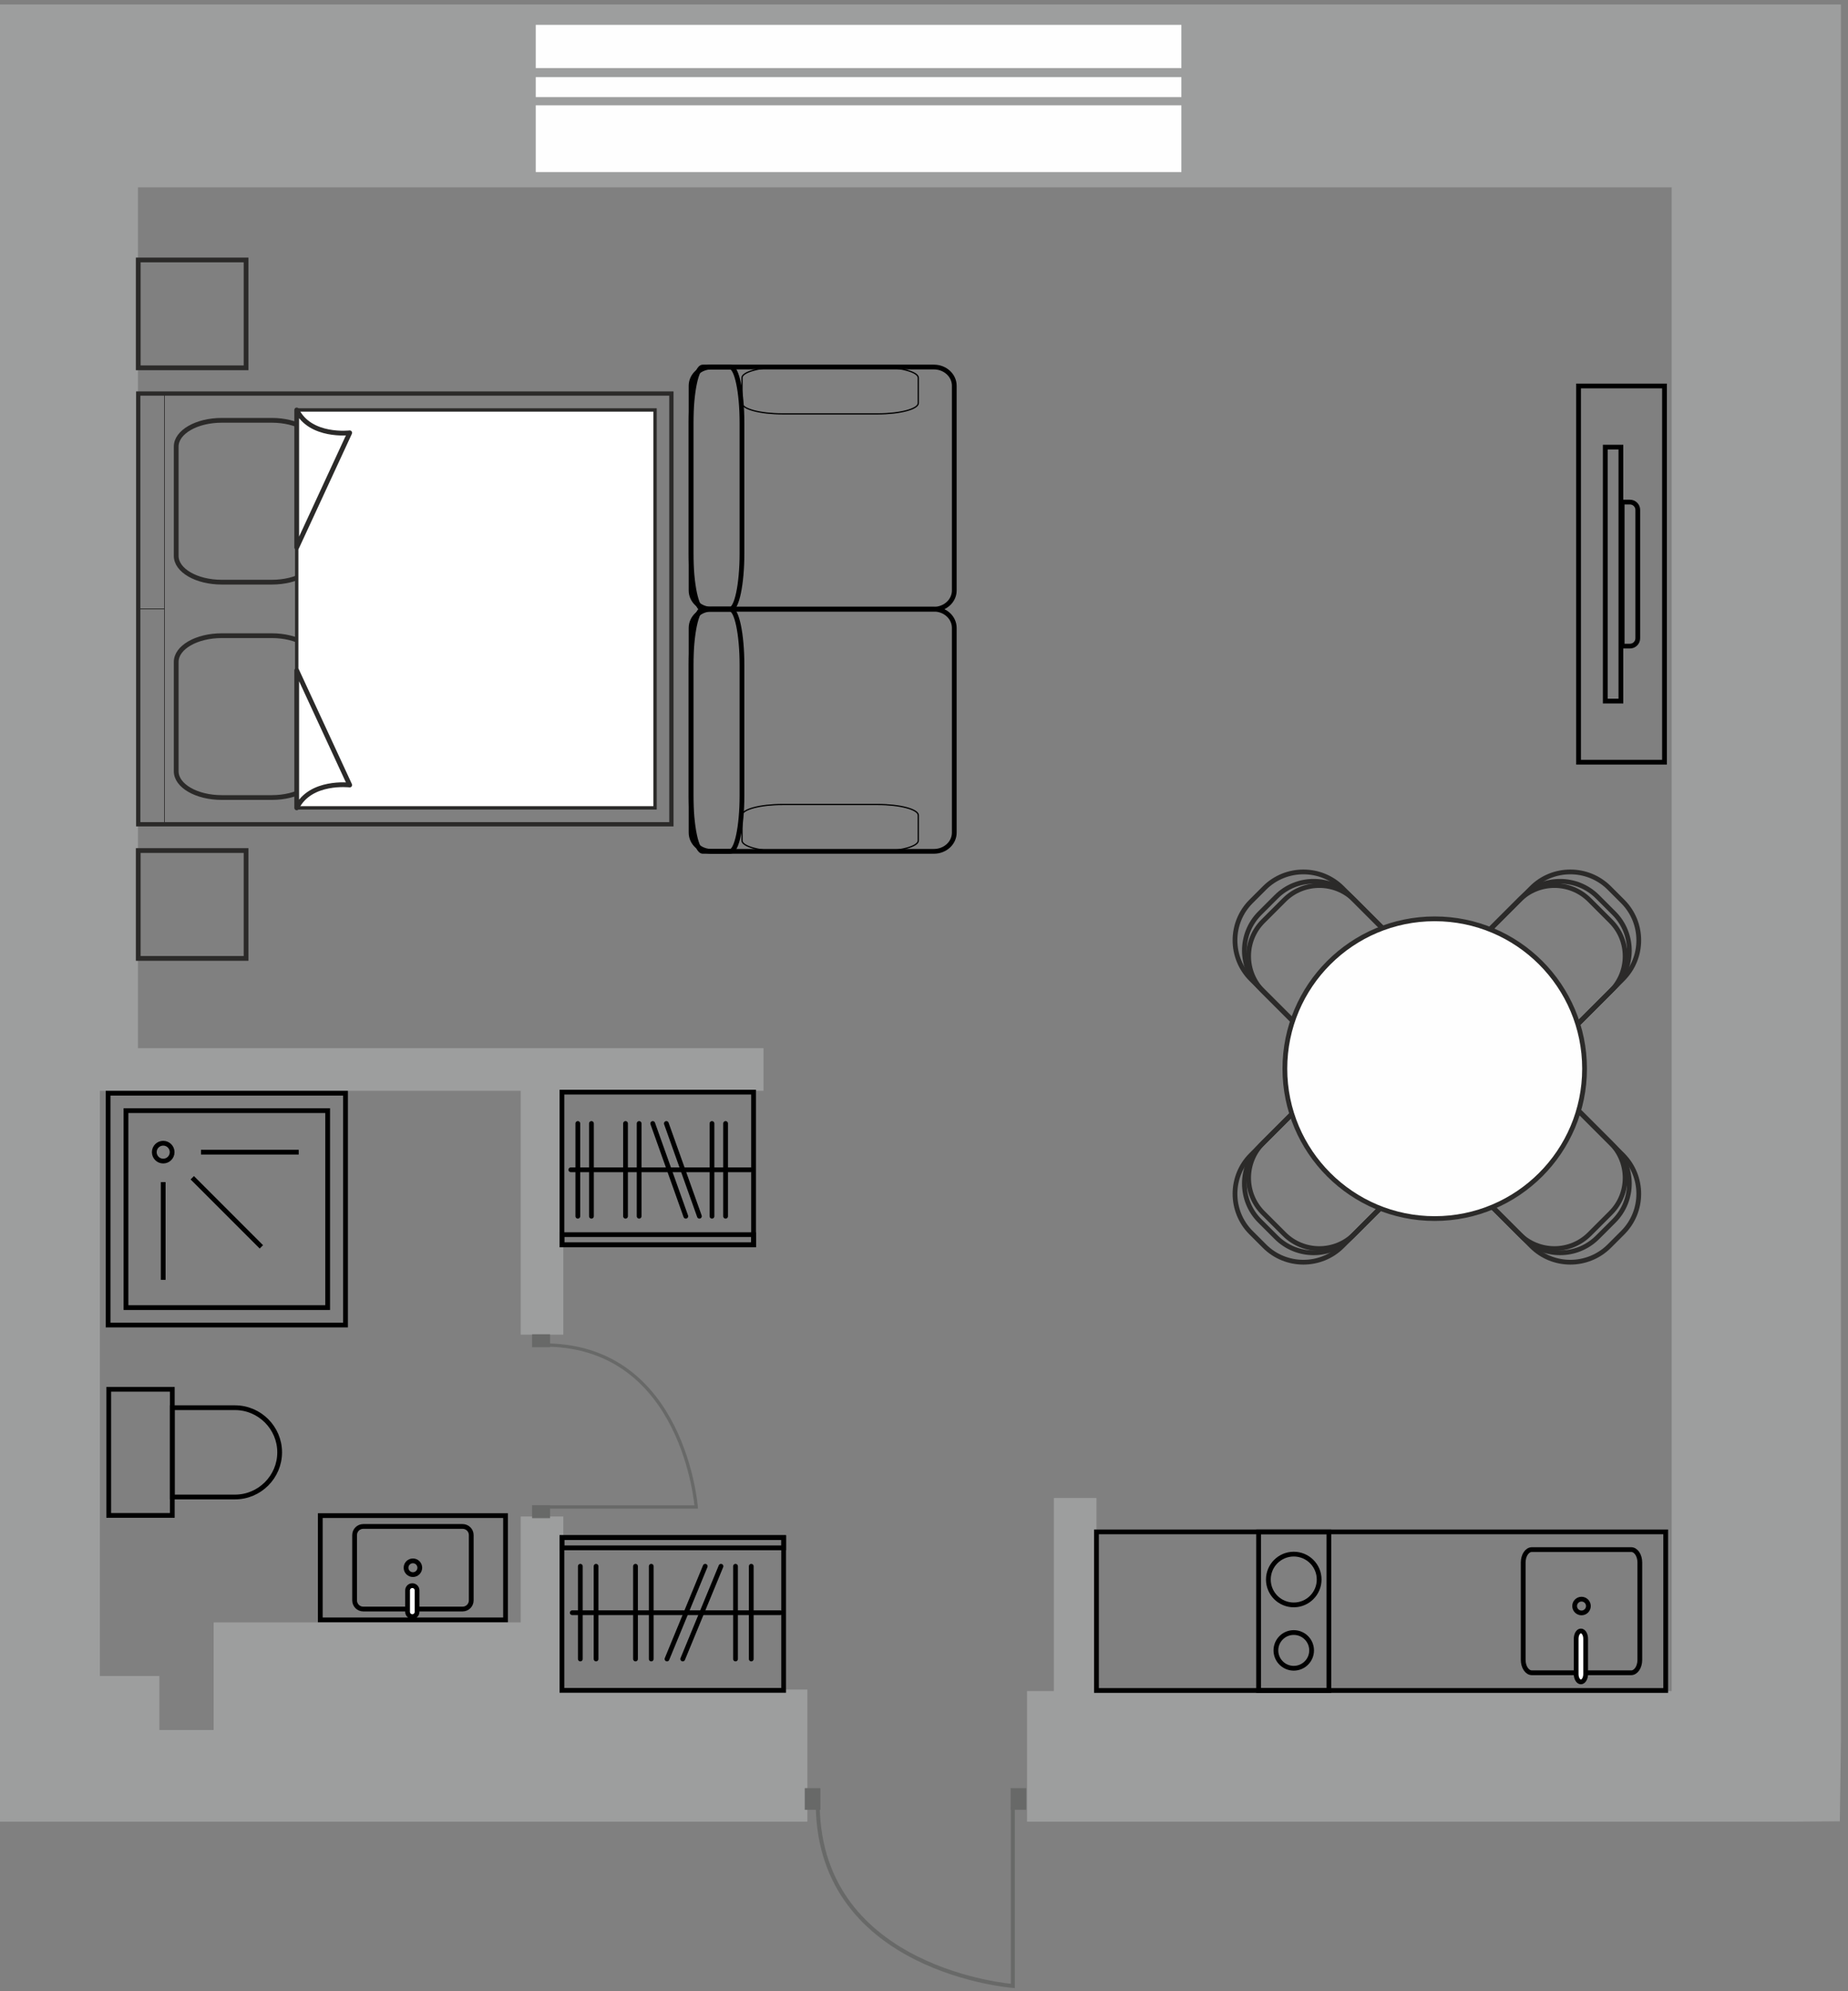 <?xml version="1.0" encoding="UTF-8"?>
<svg xmlns="http://www.w3.org/2000/svg" width="207" height="223" viewBox="0 0 207 223" fill="none">
  <rect x="0" y="0" width="207" height="223" fill="#808080" stroke="none"/>
  <g clip-path="url(#clip0_285_5465)">
    <path fill-rule="evenodd" clip-rule="evenodd" d="M17.85 193.753H23.93V181.704H58.325V169.839H63.099V189.218H90.433V204.012H0V186.194V20.98V0.5H6.496H187.25H206.21V20.98V37.598V194.973L206.085 203.973L201.169 204.012H150.142H132.591H115.041V199.8V194.924V189.391H118.045V167.77H122.819V189.391H150.282H163.568H187.25V180.111V170.127V134.665V118.96V20.98H15.45V117.391H42.687H63.099H85.521V122.165H63.099V149.475H58.325V122.165H42.687H11.188V172.126V182.867V187.704H17.85V193.753Z" fill="#9D9E9E"></path>
    <path d="M132.329 8.638H60.009V10.874H132.329V8.638Z" fill="#FEFEFE"></path>
    <path d="M132.329 2.784H60.009V7.63H132.329V2.784Z" fill="#FEFEFE"></path>
    <path d="M132.329 11.795H60.009V19.271H132.329V11.795Z" fill="#FEFEFE"></path>
    <path d="M113.45 202.354V222.414C113.45 222.414 91.936 220.781 91.6 202.354" stroke="#686968" stroke-width="0.442" stroke-miterlimit="22.926"></path>
    <path d="M114.96 200.259H113.207V202.688H114.96V200.259Z" fill="#686968"></path>
    <path d="M91.896 200.259H90.144V202.688H91.896V200.259Z" fill="#686968"></path>
    <path d="M61.337 168.773H77.985C77.985 168.773 76.63 150.917 61.337 150.638" stroke="#686968" stroke-width="0.367" stroke-miterlimit="22.926"></path>
    <path d="M61.614 168.571L61.614 170.026L59.599 170.026L59.599 168.571L61.614 168.571Z" fill="#686968"></path>
    <path d="M61.614 149.43L61.614 150.885L59.599 150.885L59.599 149.43L61.614 149.43Z" fill="#686968"></path>
    <path d="M87.776 172.203H62.944V189.311H87.776V172.203Z" stroke="black" stroke-width="0.533" stroke-miterlimit="22.926"></path>
    <path d="M87.776 172.203H62.944V173.35H87.776V172.203Z" stroke="black" stroke-width="0.533" stroke-miterlimit="22.926"></path>
    <path d="M66.767 175.412V185.798" stroke="black" stroke-width="0.533" stroke-miterlimit="22.926" stroke-linecap="round" stroke-linejoin="round"></path>
    <path d="M65.004 175.412V185.798" stroke="black" stroke-width="0.533" stroke-miterlimit="22.926" stroke-linecap="round" stroke-linejoin="round"></path>
    <path d="M84.15 175.412V185.798" stroke="black" stroke-width="0.533" stroke-miterlimit="22.926" stroke-linecap="round" stroke-linejoin="round"></path>
    <path d="M82.387 175.412V185.798" stroke="black" stroke-width="0.533" stroke-miterlimit="22.926" stroke-linecap="round" stroke-linejoin="round"></path>
    <path d="M80.758 175.412L76.475 185.798" stroke="black" stroke-width="0.533" stroke-miterlimit="22.926" stroke-linecap="round" stroke-linejoin="round"></path>
    <path d="M78.994 175.412L74.712 185.798" stroke="black" stroke-width="0.533" stroke-miterlimit="22.926" stroke-linecap="round" stroke-linejoin="round"></path>
    <path d="M72.948 175.412V185.798" stroke="black" stroke-width="0.533" stroke-miterlimit="22.926" stroke-linecap="round" stroke-linejoin="round"></path>
    <path d="M71.185 175.412V185.798" stroke="black" stroke-width="0.533" stroke-miterlimit="22.926" stroke-linecap="round" stroke-linejoin="round"></path>
    <path d="M87.392 180.615H64.098" stroke="black" stroke-width="0.533" stroke-miterlimit="22.926" stroke-linecap="round" stroke-linejoin="round"></path>
    <path d="M186.445 43.229H176.819V85.363H186.445V43.229Z" stroke="black" stroke-width="0.533" stroke-miterlimit="22.926"></path>
    <path d="M181.562 50.076H179.812V78.517H181.562V50.076Z" stroke="black" stroke-width="0.533" stroke-miterlimit="22.926"></path>
    <path fill-rule="evenodd" clip-rule="evenodd" d="M182.577 72.361H181.702V56.231H182.577C183.059 56.231 183.452 56.624 183.452 57.106V71.485C183.452 71.967 183.059 72.361 182.577 72.361Z" stroke="black" stroke-width="0.533" stroke-miterlimit="22.926"></path>
    <path d="M104.612 68.226H79.689C78.43 68.226 77.41 69.165 77.41 70.323V93.25C77.41 94.408 78.43 95.346 79.689 95.346H104.612C105.87 95.346 106.891 94.408 106.891 93.25V70.323C106.891 69.165 105.87 68.226 104.612 68.226Z" stroke="black" stroke-width="0.533" stroke-miterlimit="22.926"></path>
    <path d="M104.612 41.106H79.689C78.43 41.106 77.41 42.045 77.41 43.202V66.13C77.41 67.287 78.43 68.226 79.689 68.226H104.612C105.87 68.226 106.891 67.287 106.891 66.13V43.202C106.891 42.045 105.87 41.106 104.612 41.106Z" stroke="black" stroke-width="0.533" stroke-miterlimit="22.926"></path>
    <path d="M81.798 68.226H78.723C77.998 68.226 77.41 71.022 77.41 74.47V89.102C77.41 92.551 77.998 95.346 78.723 95.346H81.798C82.523 95.346 83.111 92.551 83.111 89.102V74.47C83.111 71.022 82.523 68.226 81.798 68.226Z" stroke="black" stroke-width="0.533" stroke-miterlimit="22.926"></path>
    <path d="M81.798 41.106H78.723C77.998 41.106 77.41 43.902 77.41 47.35V61.982C77.41 65.43 77.998 68.226 78.723 68.226H81.798C82.523 68.226 83.111 65.43 83.111 61.982V47.35C83.111 43.902 82.523 41.106 81.798 41.106Z" stroke="black" stroke-width="0.533" stroke-miterlimit="22.926"></path>
    <path d="M83.112 94.138L83.112 91.308C83.112 90.641 85.148 90.101 87.659 90.101L98.315 90.101C100.826 90.101 102.862 90.641 102.862 91.308L102.862 94.138C102.862 94.805 100.826 95.346 98.315 95.346L87.659 95.346C85.148 95.346 83.112 94.805 83.112 94.138Z" stroke="black" stroke-width="0.141" stroke-miterlimit="22.926"></path>
    <path d="M83.112 45.143L83.112 42.313C83.112 41.646 85.148 41.106 87.659 41.106L98.315 41.106C100.826 41.106 102.862 41.646 102.862 42.313L102.862 45.143C102.862 45.81 100.826 46.351 98.315 46.351L87.659 46.351C85.148 46.351 83.112 45.81 83.112 45.143Z" stroke="black" stroke-width="0.141" stroke-miterlimit="22.926"></path>
    <path d="M15.484 92.315L15.484 44.076L75.206 44.076L75.206 92.315L15.484 92.315Z" stroke="#2B2A29" stroke-width="0.478" stroke-miterlimit="22.926"></path>
    <path d="M15.484 68.195L15.484 44.076L18.423 44.076L18.423 68.195L15.484 68.195Z" stroke="#2B2A29" stroke-width="0.075" stroke-miterlimit="22.926"></path>
    <path d="M15.484 92.315L15.484 68.195L18.423 68.195L18.423 92.315L15.484 92.315Z" stroke="#2B2A29" stroke-width="0.075" stroke-miterlimit="22.926"></path>
    <path d="M30.458 47.074H24.832C22.018 47.074 19.737 48.389 19.737 50.012V62.261C19.737 63.883 22.018 65.199 24.832 65.199H30.458C33.272 65.199 35.553 63.883 35.553 62.261V50.012C35.553 48.389 33.272 47.074 30.458 47.074Z" stroke="#2B2A29" stroke-width="0.533" stroke-miterlimit="22.926"></path>
    <path d="M30.458 71.193H24.832C22.018 71.193 19.737 72.509 19.737 74.131V86.38C19.737 88.003 22.018 89.318 24.832 89.318H30.458C33.272 89.318 35.553 88.003 35.553 86.38V74.131C35.553 72.509 33.272 71.193 30.458 71.193Z" stroke="#2B2A29" stroke-width="0.533" stroke-miterlimit="22.926"></path>
    <path d="M33.236 90.476L33.236 45.914L73.373 45.914L73.373 90.476L33.236 90.476Z" fill="white" stroke="#2B2A29" stroke-width="0.377" stroke-miterlimit="22.926"></path>
    <path fill-rule="evenodd" clip-rule="evenodd" d="M33.236 45.914V61.309L39.173 48.473C39.173 48.473 34.75 49.005 33.236 45.913V45.914Z" fill="white" stroke="#2B2A29" stroke-width="0.533" stroke-miterlimit="22.926" stroke-linecap="round" stroke-linejoin="round"></path>
    <path fill-rule="evenodd" clip-rule="evenodd" d="M33.236 90.476V75.081L39.173 87.918C39.173 87.918 34.75 87.385 33.236 90.477V90.476Z" fill="white" stroke="#2B2A29" stroke-width="0.533" stroke-miterlimit="22.926" stroke-linecap="round" stroke-linejoin="round"></path>
    <path d="M27.564 29.114H15.484V41.194H27.564V29.114Z" stroke="#2B2A29" stroke-width="0.533" stroke-miterlimit="22.926"></path>
    <path d="M27.564 95.256H15.484V107.336H27.564V95.256Z" stroke="#2B2A29" stroke-width="0.533" stroke-miterlimit="22.926"></path>
    <path d="M186.58 171.563H122.819V189.324H186.58V171.563Z" stroke="black" stroke-width="0.533" stroke-miterlimit="22.926"></path>
    <path d="M148.855 171.563H140.98V189.324H148.855V171.563Z" stroke="black" stroke-width="0.533" stroke-miterlimit="22.926"></path>
    <path d="M144.917 179.74C146.488 179.74 147.761 178.467 147.761 176.896C147.761 175.326 146.488 174.052 144.917 174.052C143.347 174.052 142.073 175.326 142.073 176.896C142.073 178.467 143.347 179.74 144.917 179.74Z" stroke="black" stroke-width="0.533" stroke-miterlimit="22.926"></path>
    <path d="M144.917 186.834C146.022 186.834 146.917 185.938 146.917 184.834C146.917 183.73 146.022 182.834 144.917 182.834C143.813 182.834 142.918 183.73 142.918 184.834C142.918 185.938 143.813 186.834 144.917 186.834Z" stroke="black" stroke-width="0.533" stroke-miterlimit="22.926"></path>
    <path d="M182.713 173.546H171.587C171.052 173.546 170.618 174.193 170.618 174.991V185.896C170.618 186.694 171.052 187.341 171.587 187.341H182.713C183.248 187.341 183.682 186.694 183.682 185.896V174.991C183.682 174.193 183.248 173.546 182.713 173.546Z" stroke="black" stroke-width="0.533" stroke-miterlimit="22.926"></path>
    <path d="M177.15 180.637C177.575 180.637 177.92 180.292 177.92 179.866C177.92 179.441 177.575 179.096 177.15 179.096C176.725 179.096 176.38 179.441 176.38 179.866C176.38 180.292 176.725 180.637 177.15 180.637Z" stroke="black" stroke-width="0.533" stroke-miterlimit="22.926"></path>
    <path d="M177.082 182.657H177.081C176.788 182.657 176.551 183.048 176.551 183.53V187.489C176.551 187.972 176.788 188.363 177.081 188.363H177.082C177.375 188.363 177.613 187.972 177.613 187.489V183.53C177.613 183.048 177.375 182.657 177.082 182.657Z" fill="white" stroke="black" stroke-width="0.533" stroke-miterlimit="22.926"></path>
    <path fill-rule="evenodd" clip-rule="evenodd" d="M144.863 114.388L140.129 109.654C137.738 107.263 137.738 103.352 140.129 100.961L141.643 99.447C144.039 97.052 147.959 97.052 150.354 99.447L155.079 104.172C156.122 105.216 156.122 106.922 155.079 107.964L148.655 114.388C147.612 115.431 145.906 115.431 144.863 114.388Z" stroke="#2B2A29" stroke-width="0.533" stroke-miterlimit="22.926"></path>
    <path fill-rule="evenodd" clip-rule="evenodd" d="M144.935 114.46L141.113 110.638C138.814 108.338 138.814 104.576 141.113 102.276L142.959 100.43C145.263 98.126 149.034 98.126 151.338 100.43L155.152 104.244C156.155 105.247 156.155 106.888 155.152 107.891L148.582 114.46C147.579 115.463 145.938 115.463 144.935 114.46Z" stroke="#2B2A29" stroke-width="0.533" stroke-miterlimit="22.926"></path>
    <path fill-rule="evenodd" clip-rule="evenodd" d="M145.053 114.578L141.476 111.001C139.324 108.849 139.324 105.328 141.476 103.175L143.859 100.792C146.015 98.635 149.543 98.635 151.7 100.792L155.269 104.361C156.207 105.3 156.208 106.835 155.269 107.774L148.466 114.578C147.528 115.516 145.992 115.516 145.053 114.578Z" stroke="#2B2A29" stroke-width="0.533" stroke-miterlimit="22.926"></path>
    <path fill-rule="evenodd" clip-rule="evenodd" d="M144.863 124.622L140.129 129.356C137.738 131.747 137.738 135.658 140.129 138.049L141.643 139.563C144.039 141.958 147.959 141.958 150.354 139.563L155.079 134.837C156.122 133.794 156.122 132.088 155.079 131.046L148.655 124.622C147.612 123.578 145.906 123.578 144.863 124.622Z" stroke="#2B2A29" stroke-width="0.533" stroke-miterlimit="22.926"></path>
    <path fill-rule="evenodd" clip-rule="evenodd" d="M144.935 124.549L141.113 128.371C138.814 130.671 138.814 134.433 141.113 136.733L142.959 138.578C145.263 140.882 149.034 140.882 151.338 138.578L155.152 134.765C156.155 133.762 156.155 132.121 155.152 131.118L148.582 124.549C147.579 123.546 145.938 123.546 144.935 124.549Z" stroke="#2B2A29" stroke-width="0.533" stroke-miterlimit="22.926"></path>
    <path fill-rule="evenodd" clip-rule="evenodd" d="M145.053 124.432L141.476 128.009C139.324 130.161 139.324 133.682 141.476 135.835L143.859 138.218C146.015 140.374 149.543 140.374 151.7 138.218L155.269 134.649C156.207 133.71 156.208 132.175 155.269 131.236L148.466 124.432C147.528 123.494 145.992 123.494 145.053 124.432Z" stroke="#2B2A29" stroke-width="0.533" stroke-miterlimit="22.926"></path>
    <path fill-rule="evenodd" clip-rule="evenodd" d="M177.035 114.388L181.769 109.654C184.161 107.263 184.161 103.352 181.769 100.961L180.255 99.447C177.859 97.052 173.94 97.052 171.544 99.447L166.819 104.172C165.776 105.216 165.776 106.922 166.819 107.964L173.244 114.388C174.286 115.431 175.993 115.431 177.035 114.388Z" stroke="#2B2A29" stroke-width="0.533" stroke-miterlimit="22.926"></path>
    <path fill-rule="evenodd" clip-rule="evenodd" d="M176.963 114.46L180.785 110.638C183.084 108.338 183.084 104.576 180.785 102.276L178.939 100.43C176.635 98.126 172.864 98.126 170.56 100.43L166.747 104.244C165.744 105.247 165.744 106.888 166.747 107.891L173.316 114.46C174.319 115.463 175.96 115.463 176.963 114.46Z" stroke="#2B2A29" stroke-width="0.533" stroke-miterlimit="22.926"></path>
    <path fill-rule="evenodd" clip-rule="evenodd" d="M176.846 114.578L180.422 111.001C182.574 108.849 182.574 105.328 180.422 103.175L178.039 100.792C175.883 98.635 172.355 98.635 170.198 100.792L166.629 104.361C165.691 105.3 165.69 106.835 166.629 107.774L173.432 114.578C174.371 115.516 175.906 115.516 176.846 114.578Z" stroke="#2B2A29" stroke-width="0.533" stroke-miterlimit="22.926"></path>
    <path fill-rule="evenodd" clip-rule="evenodd" d="M177.035 124.622L181.769 129.356C184.161 131.747 184.161 135.658 181.769 138.049L180.255 139.563C177.859 141.958 173.94 141.958 171.544 139.563L166.819 134.837C165.776 133.794 165.776 132.088 166.819 131.046L173.244 124.622C174.286 123.578 175.993 123.578 177.035 124.622Z" stroke="#2B2A29" stroke-width="0.533" stroke-miterlimit="22.926"></path>
    <path fill-rule="evenodd" clip-rule="evenodd" d="M176.963 124.549L180.785 128.371C183.084 130.671 183.084 134.433 180.785 136.733L178.939 138.578C176.635 140.882 172.864 140.882 170.56 138.578L166.747 134.765C165.744 133.762 165.744 132.121 166.747 131.118L173.316 124.549C174.319 123.546 175.96 123.546 176.963 124.549Z" stroke="#2B2A29" stroke-width="0.533" stroke-miterlimit="22.926"></path>
    <path fill-rule="evenodd" clip-rule="evenodd" d="M176.846 124.432L180.422 128.009C182.574 130.161 182.574 133.682 180.422 135.835L178.039 138.218C175.883 140.374 172.355 140.374 170.198 138.218L166.629 134.649C165.691 133.71 165.69 132.175 166.629 131.236L173.432 124.432C174.371 123.494 175.906 123.494 176.846 124.432Z" stroke="#2B2A29" stroke-width="0.533" stroke-miterlimit="22.926"></path>
    <path d="M160.706 136.473C169.976 136.473 177.491 128.958 177.491 119.688C177.491 110.418 169.976 102.904 160.706 102.904C151.436 102.904 143.922 110.418 143.922 119.688C143.922 128.958 151.436 136.473 160.706 136.473Z" fill="#FEFEFE" stroke="#2B2A29" stroke-width="0.533" stroke-miterlimit="22.926"></path>
    <path d="M38.702 122.432H12.108V148.396H38.702V122.432Z" stroke="black" stroke-width="0.533" stroke-miterlimit="22.926"></path>
    <path d="M36.703 124.385H14.11V146.443H36.703V124.385Z" stroke="black" stroke-width="0.533" stroke-miterlimit="22.926"></path>
    <path d="M18.282 130.035C18.834 130.035 19.282 129.587 19.282 129.035C19.282 128.482 18.834 128.034 18.282 128.034C17.73 128.034 17.282 128.482 17.282 129.035C17.282 129.587 17.73 130.035 18.282 130.035Z" stroke="black" stroke-width="0.533" stroke-miterlimit="22.926"></path>
    <path d="M18.281 132.39V143.336" stroke="black" stroke-width="0.533" stroke-miterlimit="22.926"></path>
    <path d="M21.536 131.9L29.276 139.64" stroke="black" stroke-width="0.533" stroke-miterlimit="22.926"></path>
    <path d="M22.516 129.036H33.462" stroke="black" stroke-width="0.533" stroke-miterlimit="22.926"></path>
    <path d="M19.299 155.593H12.18V169.718H19.299V155.593Z" stroke="black" stroke-width="0.533" stroke-miterlimit="22.926"></path>
    <path fill-rule="evenodd" clip-rule="evenodd" d="M26.325 167.655H19.298V157.655H26.325C29.076 157.655 31.325 159.904 31.325 162.654V162.655C31.325 165.405 29.075 167.655 26.325 167.655Z" stroke="black" stroke-width="0.533" stroke-miterlimit="22.926"></path>
    <path d="M56.627 169.739H35.877V181.416H56.627V169.739Z" stroke="black" stroke-width="0.533" stroke-miterlimit="22.926"></path>
    <path d="M51.816 170.953H40.69C40.155 170.953 39.721 171.386 39.721 171.921V179.234C39.721 179.769 40.155 180.203 40.69 180.203H51.816C52.351 180.203 52.785 179.769 52.785 179.234V171.921C52.785 171.386 52.351 170.953 51.816 170.953Z" stroke="black" stroke-width="0.533" stroke-miterlimit="22.926"></path>
    <path d="M46.252 176.348C46.678 176.348 47.022 176.003 47.022 175.578C47.022 175.152 46.678 174.807 46.252 174.807C45.827 174.807 45.482 175.152 45.482 175.578C45.482 176.003 45.827 176.348 46.252 176.348Z" stroke="black" stroke-width="0.533" stroke-miterlimit="22.926"></path>
    <path d="M46.185 177.583H46.184C45.891 177.583 45.654 177.821 45.654 178.114V180.521C45.654 180.814 45.891 181.052 46.184 181.052H46.185C46.478 181.052 46.716 180.814 46.716 180.521V178.114C46.716 177.821 46.478 177.583 46.185 177.583Z" fill="white" stroke="black" stroke-width="0.533" stroke-miterlimit="22.926"></path>
    <path d="M84.409 122.312H62.944V139.42H84.409V122.312Z" stroke="black" stroke-width="0.533" stroke-miterlimit="22.926"></path>
    <path d="M84.409 138.273H62.944V139.42H84.409V138.273Z" stroke="black" stroke-width="0.533" stroke-miterlimit="22.926"></path>
    <path d="M66.249 136.211V125.825" stroke="black" stroke-width="0.533" stroke-miterlimit="22.926" stroke-linecap="round" stroke-linejoin="round"></path>
    <path d="M64.725 136.211V125.825" stroke="black" stroke-width="0.533" stroke-miterlimit="22.926" stroke-linecap="round" stroke-linejoin="round"></path>
    <path d="M81.275 136.211V125.825" stroke="black" stroke-width="0.533" stroke-miterlimit="22.926" stroke-linecap="round" stroke-linejoin="round"></path>
    <path d="M79.751 136.211V125.825" stroke="black" stroke-width="0.533" stroke-miterlimit="22.926" stroke-linecap="round" stroke-linejoin="round"></path>
    <path d="M78.343 136.211L74.64 125.825" stroke="black" stroke-width="0.533" stroke-miterlimit="22.926" stroke-linecap="round" stroke-linejoin="round"></path>
    <path d="M76.818 136.211L73.116 125.825" stroke="black" stroke-width="0.533" stroke-miterlimit="22.926" stroke-linecap="round" stroke-linejoin="round"></path>
    <path d="M71.591 136.211V125.825" stroke="black" stroke-width="0.533" stroke-miterlimit="22.926" stroke-linecap="round" stroke-linejoin="round"></path>
    <path d="M70.067 136.211V125.825" stroke="black" stroke-width="0.533" stroke-miterlimit="22.926" stroke-linecap="round" stroke-linejoin="round"></path>
    <path d="M84.078 131.008H63.941" stroke="black" stroke-width="0.533" stroke-miterlimit="22.926" stroke-linecap="round" stroke-linejoin="round"></path>
  </g>
  <defs>
    <clipPath id="clip0_285_5465">
      <rect width="206.21" height="222.152" fill="white" transform="translate(0 0.5)"></rect>
    </clipPath>
  </defs>
</svg>
